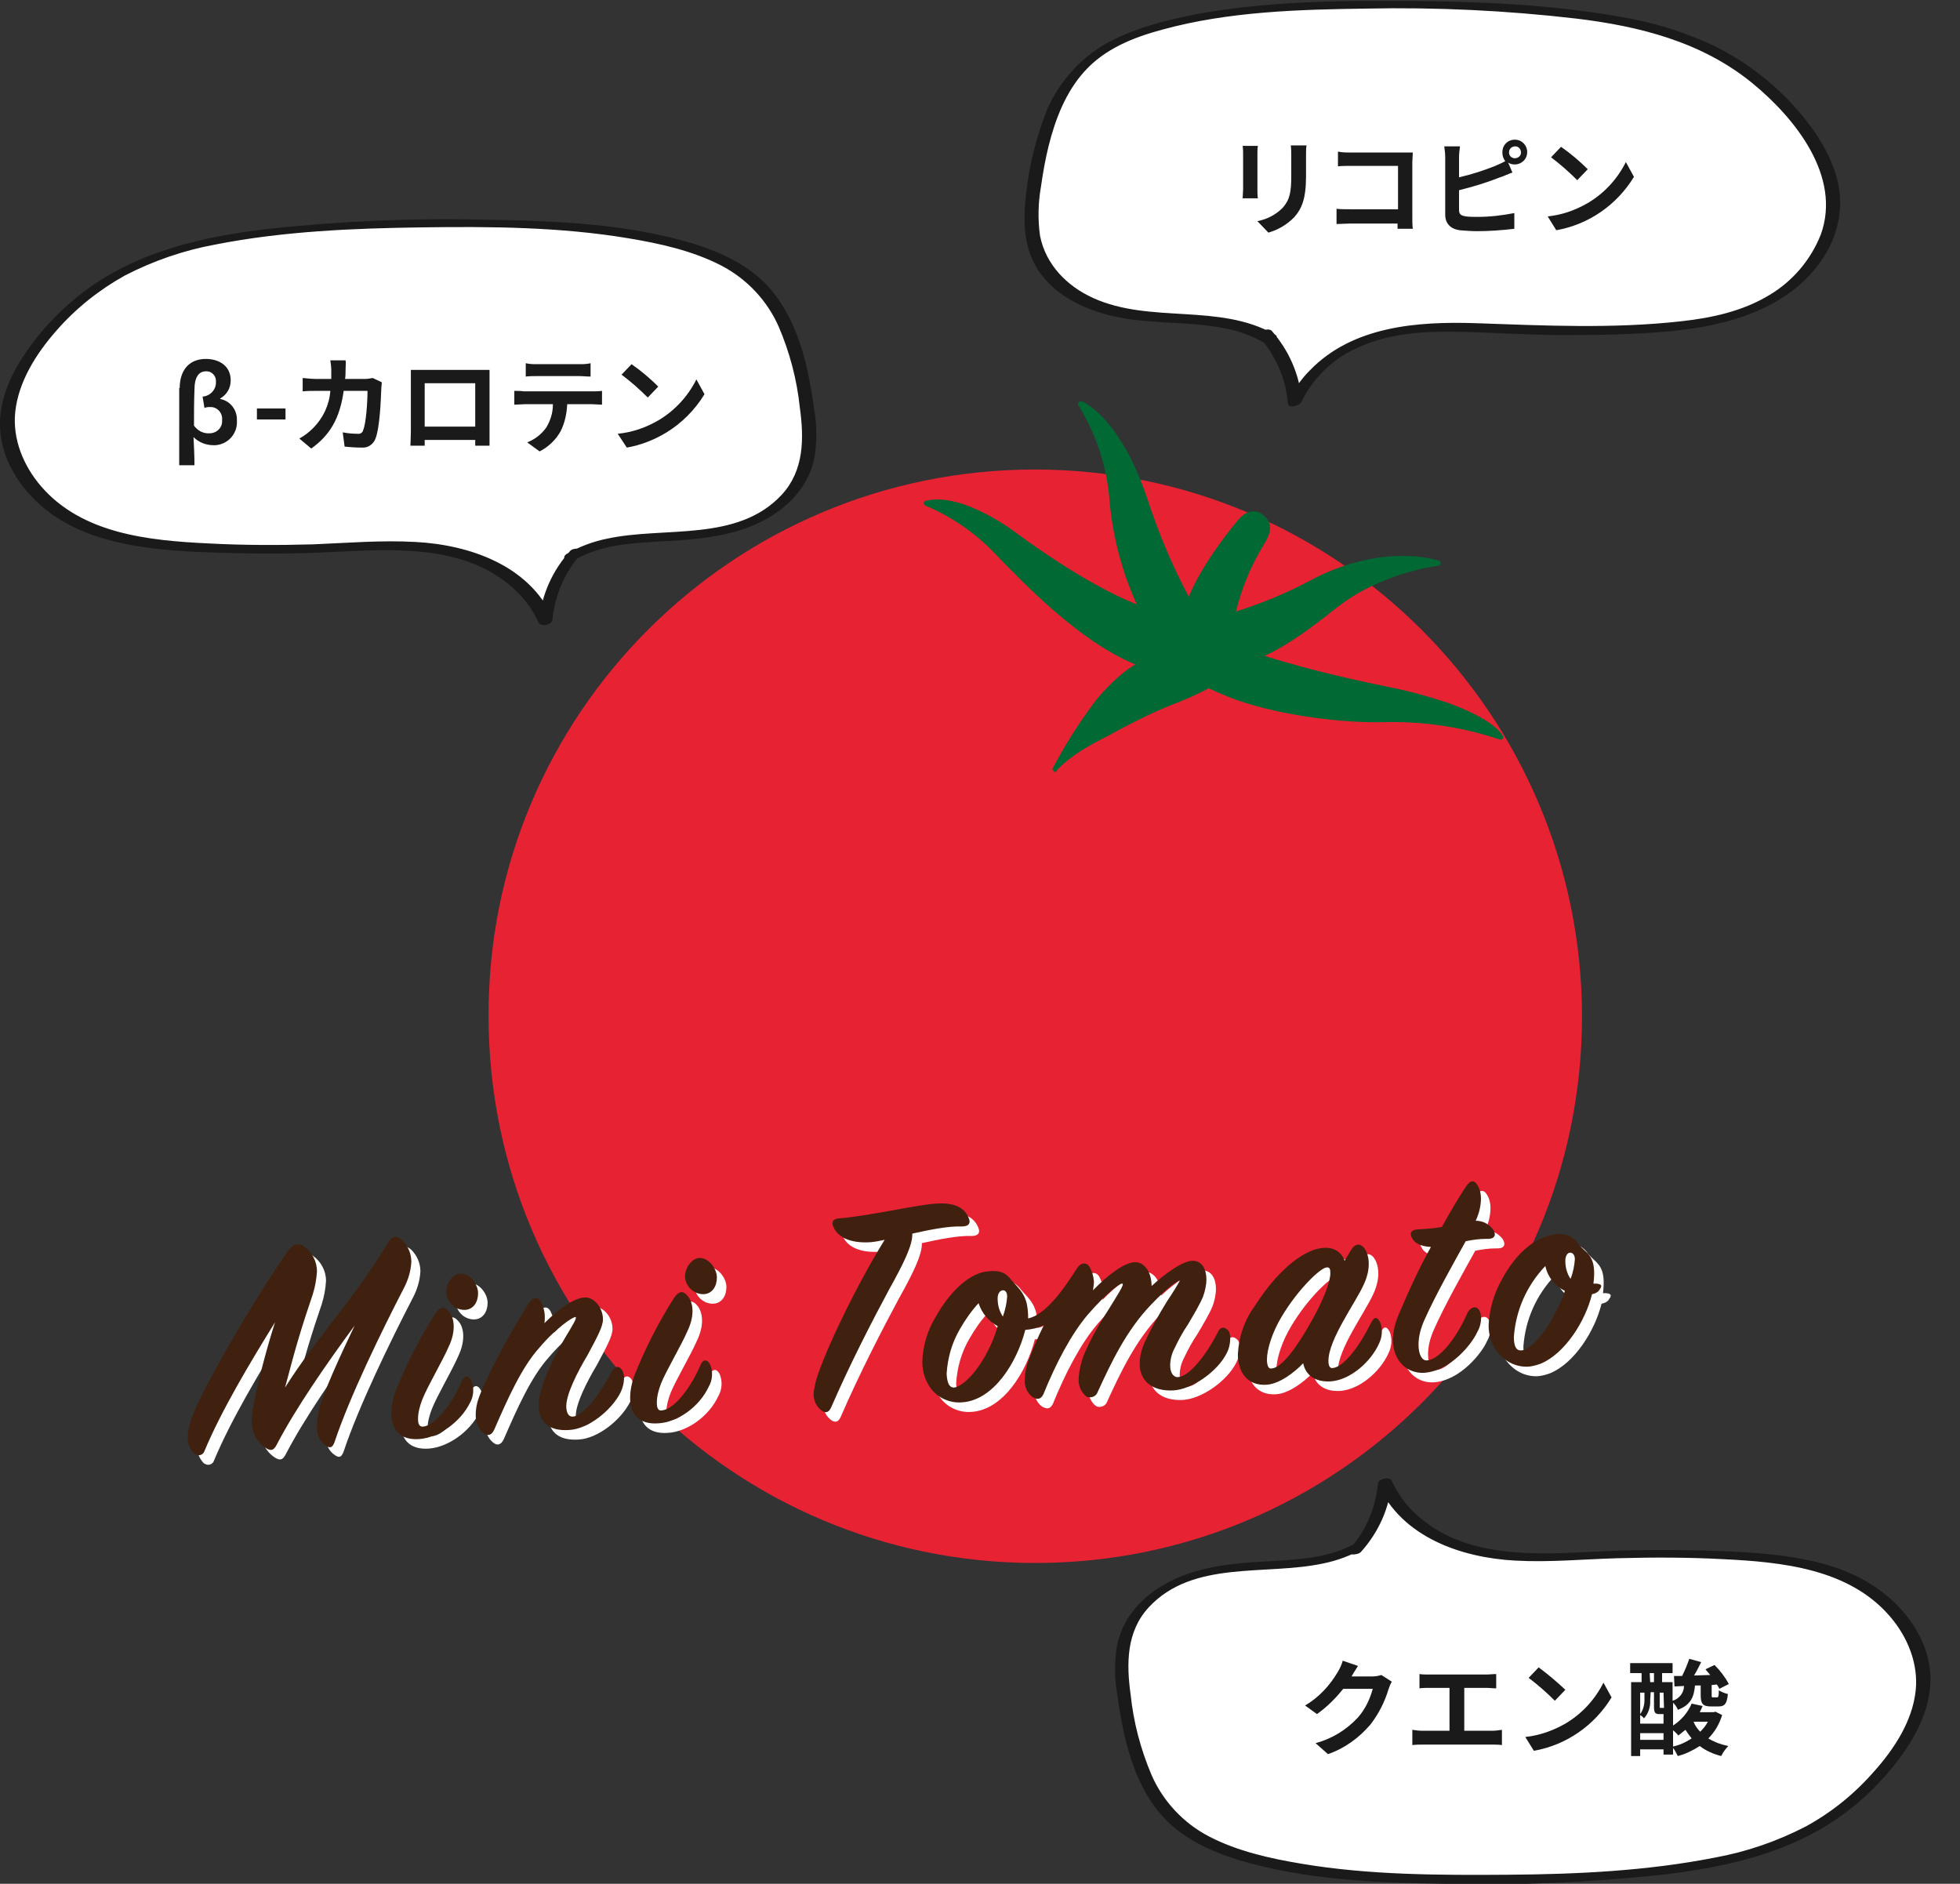 <?xml version="1.0" encoding="UTF-8"?>
<!-- Generator: Adobe Illustrator 25.4.1, SVG Export Plug-In . SVG Version: 6.00 Build 0)  -->
<svg xmlns="http://www.w3.org/2000/svg" xmlns:xlink="http://www.w3.org/1999/xlink" version="1.1" id="レイヤー_1" x="0px" y="0px" viewBox="0 0 411.2 395.2" style="enable-background:new 0 0 411.2 395.2;" xml:space="preserve">
<rect x="0" y="0" width="411.2" height="395.2" fill="#333333" stroke="none"/>
<style type="text/css">
	.st0{fill:#E62233;}
	.st1{fill:#006934;}
	.st2{fill:#FFFFFF;}
	.st3{fill:#40210F;}
	.st4{fill:#1A1A1A;}
</style>
<g id="レイヤー_2_00000052075995971162424150000004897275472472639368_">
	<g id="レイヤー_1-2">
		<path class="st0" d="M217.1,98.5c63.4,0,114.7,51.4,114.8,114.7c0,63.4-51.4,114.7-114.7,114.7c-63.4,0-114.7-51.4-114.7-114.7    c0,0,0,0,0,0C102.3,149.9,153.7,98.5,217.1,98.5"></path>
		<path class="st1" d="M221.2,161.9l-0.1-0.1c-0.3-0.2-0.4-0.5-0.2-0.7c2.6-4.9,5.5-9.5,8.8-13.9c0.2-0.3,4.3-5.4,8.5-7.8    c-11.7-4.8-23.2-16.8-29.5-23.3c-4.1-4.3-9-7.7-14.5-10c-0.2-0.1-0.4-0.3-0.4-0.5c0-0.2,0.1-0.4,0.3-0.5c0.1,0,2.9-1.1,8.4,0.8    c4,1.5,7.7,3.6,11.1,6.2c11.4,8.3,19.6,12.6,24.9,14.7c-3.1-6.8-5-14.1-5.7-21.5c-0.5-7.2-2.8-14.1-6.5-20.2    c-0.2-0.2-0.2-0.5,0-0.7c0.2-0.2,0.5-0.3,0.7-0.2c0.3,0.1,8,3.4,13.7,20.4c2.3,7.1,5.2,14,8.7,20.6c3.2-7.8,10.2-15.9,10.5-16.3    l0,0c0.6-0.6,2-2.1,4-1.5c0.6,0.2,1.1,0.6,1.6,1.1c1.4,1.5,1.3,3.2-0.5,6c-2.6,4.3-4.5,8.9-5.7,13.8c5.6-1.8,11-4,16.1-6.8    c15-7.7,26-4,26.4-3.9c0.3,0.1,0.4,0.3,0.4,0.6c0,0.3-0.2,0.5-0.5,0.5c-0.1,0-11.8,1.4-21,8.6l-0.8,0.6c-4.3,3.4-9.2,7.2-14.6,9.7    c5.4,1.7,14,4.1,26.4,6.6c4,0.8,8,1.9,11.9,3.2c9.9,3.5,11.6,6.8,11.7,7c0.1,0.2,0.1,0.5-0.1,0.6c-0.2,0.2-0.4,0.2-0.7,0.1    c0,0-0.3-0.1-0.9-0.3c-7.5-2.4-15.4-3.5-23.3-3.3c-8.2,0.2-21-1.2-31-4.7c-1.9-0.7-3.8-1.5-5.7-2.4c-3.3,1.7-5.5,2.6-7.6,3.4    c-3.8,1.5-7.4,3.3-11,5.2c-0.9,0.5-1.7,0.9-2.6,1.4c-3.7,1.9-7.5,3.9-10.6,7.1C221.7,161.9,221.5,162,221.2,161.9"></path>
		<path class="st2" d="M55,297.7c1.2-6.2,2.8-12.3,4.7-18.3c-5.2,8.4-11.2,18.4-14.8,27c-0.2,0.7-1,1.1-1.7,0.8    c-0.2-0.1-0.5-0.2-0.6-0.4c-0.8-0.9-1.3-2.1-1.2-3.3c0-1.5,0.4-2.9,0.9-4.3c2.7-6.9,13.3-25.1,20.3-35c0.8-1.1,1.9-1.6,3.1-0.7    c1.7,1.2,2.7,3.2,2.7,5.2c-0.1,1.7-0.4,3.3-0.9,4.9c-2.1,6.2-3.4,10.3-5.8,19.5c7-11.1,14.2-18.1,21.6-30.4c0.9-1.5,1.7-1.6,3-0.5    c1.2,1.2,1.9,2.8,1.9,4.5c-0.1,2-0.7,3.9-1.6,5.6c-4.6,8.9-11.3,22.6-14.5,32.2c-0.5,1.4-1.1,1.4-2.2,0.5    c-1.1-0.9-1.6-2.3-1.5-3.7c0-1.3,0.2-2.6,0.5-3.9v0.1c0.8-3.2,4.1-10.5,7.4-17.4c-5.9,8-12.4,17.4-16.3,24.9    c-0.7,1.4-1.3,1.4-2.3,0.8c-2-1.3-3.1-3.5-3-5.9C54.8,299.2,54.9,298.4,55,297.7z"></path>
		<path class="st2" d="M90,303.9c-4.1,0.3-5.9-2-5.9-5.3c0-1.5,0.3-3,0.8-4.5c2.3-5.8,5.1-11.3,8.4-16.5c1-1.4,1.8-1.6,2.7-0.6    c1.3,1.2,1.8,4.1,0.1,7.6c-1.3,3-4.4,8.2-5.5,11c-0.5,1.3-0.9,2.7-0.9,4.1c0,1.1,0.3,1.6,1,1.6c2.7-0.2,6.2-4.9,8.2-9.6    c0.5-1.2,1.4-1.2,2,0c0.6,1.5,0.5,3.2-0.3,4.6C98.5,300.5,93.9,303.6,90,303.9z M98.6,269.2c1.9-0.1,3.7,2.2,3.7,4.1    s-1,3.4-2.7,3.5c-2.1,0.1-3.9-1.6-4-3.7c0,0,0-0.1,0-0.1C95.6,271.1,97,269.3,98.6,269.2L98.6,269.2z"></path>
		<path class="st2" d="M116.3,278.3c0,0.4,0,0.9-0.1,1.3c2.9-2.9,6.1-5.3,8.5-5.4c1.9-0.1,3.8,2.1,3.8,4.6c0,1.5-1.2,3.7-3.3,7.6    c-2.1,3.5-4.4,8.1-4.4,10.6c0,1.4,0.5,2.2,1.3,2.2c2.3-0.1,5.8-4.7,8.2-9.4c0.7-1.3,1.6-1.3,2.2-0.4s0.6,2.8-0.3,4.7    c-1.9,3.8-6.8,7.7-10.8,7.9c-4.5,0.3-6.4-1.9-6.4-5.3s3.1-10,5.7-14.3c1.4-2.3,2.5-4.1,2-4.1s-3.9,2.1-7.6,6.5    c-3.7,4.1-6.7,10.9-9.4,17.1c-0.5,1.1-1.3,1.6-2.4,0.6c-1-0.9-1.5-2.2-1.5-3.6c0-1.2,0.2-2.4,0.6-3.5c1.3-3.8,6.4-13.6,10.6-20.1    c0.9-1.3,1.9-1.3,2.5-0.2C116,276.1,116.3,277.2,116.3,278.3z"></path>
		<path class="st2" d="M140.1,300.6c-4.1,0.3-5.9-2-5.9-5.3c0-1.5,0.3-3,0.8-4.5c2.3-5.8,5.1-11.3,8.4-16.5c1-1.4,1.8-1.6,2.7-0.6    c1.3,1.3,1.8,4.1,0.1,7.6c-1.3,3-4.4,8.2-5.5,10.9c-0.5,1.3-0.9,2.7-0.9,4.1c0,1.1,0.3,1.7,1,1.6c2.7-0.2,6.2-4.9,8.2-9.6    c0.5-1.2,1.4-1.2,2,0c0.6,1.5,0.5,3.2-0.3,4.6C148.7,297.2,144.1,300.4,140.1,300.6z M148.7,265.9c1.9-0.1,3.7,2.2,3.7,4.1    s-1,3.4-2.7,3.5c-2.1,0.1-3.9-1.6-4-3.7c0,0,0-0.1,0-0.1C145.8,267.8,147.2,266,148.7,265.9L148.7,265.9z"></path>
		<path class="st2" d="M173.3,291.3c1.7-5.7,8.4-19.7,14.3-29.2c-0.9,0.2-1.9,0.4-2.9,0.5c-4.4,0.3-7.2-1.1-8-3.6    c-0.2-0.9,0.3-1.3,1.3-1.4c5.8-0.4,16.6-2.9,20.4-3.1c3.1-0.2,5.9,0.4,6.9,3.2c0.3,0.8,0.1,1.6-1.5,1.6c-2.9-0.1-6.8,0.7-10.4,1.5    c0.1,2.4-1.9,6.4-4.8,11.6c-3.5,6.5-8.3,15.8-12.2,24.8c-0.5,1.2-1.3,1.4-2.3,0.5c-1-0.9-1.5-2.2-1.4-3.6    C172.9,293.1,173,292.2,173.3,291.3z"></path>
		<path class="st2" d="M259.8,281.3c0.4,0.5,0.5,2.8-0.4,4.5c-1.9,3.9-7.3,7.7-11.3,7.9c-4.5,0.2-7-2.1-7-5.6c0-1.5,0.4-3,1-4.4    c1.4-3,3-5.9,4.8-8.8c0.7-1,2.8-4.3,2.6-4.3s-2.1,1-6,5.1c-5.2,5.4-8.4,12.2-11.2,18.3c-0.3,0.9-1.2,1.3-2.1,1.1    c-0.2-0.1-0.4-0.2-0.6-0.4c-0.9-0.9-1.4-2.2-1.3-3.5c0.1-1.7,0.5-3.4,1.1-5c1.4-3.2,3.1-6.3,5-9.2c1.9-3.1,3.5-5.5,3.1-5.7    s-3.1,1.7-7.2,6.4c-3.6,4.2-6.8,10.4-9.4,16.8c-0.5,1-1.2,1.3-2.4,0.5c-1-0.8-1.6-2.1-1.5-3.5c0-1.2,0.2-2.4,0.6-3.6    c1-2.7,2.1-5.3,3.4-7.9c-1.2,0.6-2.6,0.9-3.9,1c-1.7,6.7-6.6,14.8-13.3,15.2c-2.5,0.2-5-0.9-6.5-2.9c-1.2-1.6-1.8-3.6-1.8-5.6    c0.1-3.4,1.1-6.7,2.9-9.6c2.6-4.6,6.7-9.1,11-9.4c2.4-0.2,3.6,0.2,5,2.1c2.3,2.4,3.3,3.7,3.3,7.8c3.6-0.8,7.2-5.7,10.3-10.6    c0.7-1.1,1.9-1.3,2.6-0.2c0.5,0.9,0.8,1.9,0.9,3c0,0.6-0.1,1.3-0.2,1.9c3-3.1,6.5-5.8,8.7-5.9s3.6,2.2,3.6,5    c2.9-2.7,6.6-5.3,8.6-5.3s2.9,1.8,2.9,3.9c0,1.2-0.3,2.5-0.7,3.6c-0.6,1.5-1.9,3.7-3.2,5.9c-1.1,1.6-2,3.3-2.8,5    c-0.6,1.1-0.9,2.4-0.9,3.6c0,1.5,0.7,2.5,1.7,2.4c2.4-0.2,5.9-4.7,8.3-9.4C258.1,280.1,259.1,280.4,259.8,281.3z M202.1,293.1    c1.6-0.1,4.6-2.8,7-7.4c0.9-1.7,1.7-3.6,2.2-5.5c-1.9-1-3.3-2.7-4-4.8c-1.5,1.6-2.8,3.5-3.9,5.4c-1.7,2.9-2.6,6.1-2.8,9.4    C200.7,292.2,201.2,293.1,202.1,293.1L202.1,293.1z M213.3,274c0-1-0.5-1.4-1-1.3s-1,0.6-1,1.7c0,1.3,0.3,2.6,1.1,3.8    C212.9,276.8,213.2,275.4,213.3,274z"></path>
		<path class="st2" d="M279.6,263.8c2.4-0.2,3.9,1,4.5,2.7l1.3-2.2c0.8-1.4,1.9-1.5,2.7-0.6c1.1,1.3,1.7,4.2,0,7.8    c-1.7,3.8-7.4,11.5-7.4,16c0,1,0.3,1.6,0.9,1.5c2.4-0.2,5.8-4.9,8-9.4c0.7-1.4,1.3-1.5,2-0.1c0.5,1.4,0.4,3-0.3,4.4    c-1.7,3.8-6,7.6-10.1,7.9c-3.4,0.2-5.3-1.4-5.8-3.8c-1.9,2-5,4.3-7.6,4.5c-4,0.3-6.1-2.5-6.1-6.4c0.2-3.7,1.4-7.2,3.6-10.2    C270.7,267.5,276.2,264,279.6,263.8z M277.3,278.9c2.6-4.7,3.8-8.1,3.8-9.8c0-0.8-0.1-1.3-0.8-1.2c-1.3,0.1-6,4.6-9.4,10.3    c-2,3.3-3.1,6.9-3.1,9c0,1.2,0.3,2,0.9,1.9C270.9,289,274,284.8,277.3,278.9z"></path>
		<path class="st2" d="M295.6,277.4c2-4.7,4.1-9.3,6.6-13.8c-2.1-0.1-3.3-0.8-3.8-1.6c-0.9-1.3-0.3-2.1,1.3-2.1    c1.6-0.1,3.2-0.2,4.8-0.5c2.1-3.8,3.5-6.1,5-8.4c1-1.5,1.8-1.5,2.5-0.3c0.5,0.8,0.7,1.8,0.7,2.7c0,1.6-0.4,3.2-1.1,4.7    c1.5,0,2.8,0.7,3.7,1.9c0.7,1.2,0.2,2-1.4,1.9c-1.5,0-3,0.2-4.4,0.5c-2.5,4.5-6.4,11.4-8.7,16.6c-0.7,1.6-1.2,3.3-1.2,5.1    c0,2,0.7,3.4,1.8,3.3c2.6-0.2,6.1-4.6,8.4-9.8c0.7-1.6,2.3-1.9,2.8-0.1c0.3,1.4,0,2.8-0.7,4c-0.9,2.1-5.4,8.1-11.1,8.5    c-3.5,0.2-6.6-2.4-6.6-7.1C294.3,281.1,294.8,279.2,295.6,277.4z"></path>
		<path class="st2" d="M336,273.5c-1.4,5.7-5.7,12.5-10.8,14.6c-0.8,0.3-1.6,0.5-2.4,0.6c-2.6,0.2-5-1-6.6-3    c-1.3-1.6-1.9-3.6-1.9-5.7c0.2-3.4,1.1-6.6,2.8-9.6c3-5.6,7.2-9.2,11.7-9.5c1.8-0.2,3.5,0.7,4.4,2.2c1.9,2.1,3.8,2.4,3.1,8.2    c1.8-0.1,1.9,0.5,1.3,1.2C337.4,273,336.7,273.4,336,273.5z M321.2,285.3c1.7-0.1,4.4-2.8,6.9-7.5c0.9-1.6,1.7-3.3,2.2-5    c-2.1-1-3.6-2.9-4.1-5.2c-3.9,4.1-6.2,9.3-6.6,14.9C319.6,284.6,320.2,285.4,321.2,285.3z M332.4,266.2c0-1-0.5-1.4-1-1.4    s-1,0.6-1,1.7c0,1.3,0.3,2.6,1.1,3.8C332,269,332.3,267.6,332.4,266.2z"></path>
		<path class="st3" d="M53,295.7c1.2-6.2,2.8-12.3,4.7-18.3c-5.2,8.4-11.2,18.4-14.8,27c-0.2,0.7-1,1.1-1.7,0.8    c-0.2-0.1-0.5-0.2-0.6-0.4c-0.8-0.9-1.3-2.1-1.2-3.3c0-1.5,0.4-2.9,0.9-4.3c2.7-6.9,13.3-25.1,20.3-35c0.8-1.1,1.9-1.6,3.2-0.7    c1.7,1.2,2.7,3.2,2.7,5.2c-0.1,1.7-0.4,3.3-0.9,4.9c-2.1,6.2-3.4,10.3-5.8,19.5c7-11.1,14.2-18.1,21.6-30.4c0.9-1.5,1.7-1.6,3-0.5    c1.2,1.2,1.9,2.8,1.9,4.5c-0.1,2-0.7,3.9-1.6,5.6c-4.6,8.9-11.3,22.6-14.5,32.2c-0.5,1.4-1.1,1.4-2.2,0.5    c-1.1-0.9-1.6-2.3-1.5-3.7c0-1.3,0.2-2.6,0.5-3.9v0.1c0.8-3.2,4.1-10.5,7.4-17.4c-5.9,8-12.4,17.4-16.3,24.9    c-0.7,1.4-1.3,1.4-2.3,0.8c-2-1.3-3.1-3.5-3-5.9C52.8,297.2,52.9,296.4,53,295.7z"></path>
		<path class="st3" d="M88,301.9c-4.1,0.3-5.9-2-5.9-5.3c0-1.5,0.3-3,0.8-4.5c2.3-5.8,5.1-11.3,8.4-16.5c1-1.4,1.8-1.6,2.7-0.6    c1.3,1.2,1.8,4.1,0.1,7.6c-1.3,3-4.4,8.2-5.5,11c-0.5,1.3-0.9,2.7-0.9,4.1c0,1.1,0.3,1.6,1,1.6c2.7-0.2,6.2-4.9,8.2-9.6    c0.5-1.2,1.4-1.2,2,0c0.6,1.5,0.5,3.2-0.3,4.6C96.5,298.5,91.9,301.6,88,301.9z M96.6,267.2c1.9-0.1,3.7,2.2,3.7,4.1    s-1,3.4-2.7,3.5c-2.1,0.1-3.9-1.6-4-3.7c0,0,0-0.1,0-0.1C93.6,269.1,95,267.3,96.6,267.2L96.6,267.2z"></path>
		<path class="st3" d="M114.3,276.3c0,0.4,0,0.9-0.1,1.3c2.9-2.9,6.1-5.3,8.5-5.4c1.9-0.1,3.8,2.1,3.8,4.6c0,1.5-1.2,3.7-3.3,7.6    c-2.1,3.5-4.4,8.1-4.4,10.6c0,1.4,0.5,2.2,1.3,2.2c2.3-0.1,5.8-4.7,8.2-9.4c0.7-1.3,1.6-1.3,2.2-0.4s0.6,2.8-0.3,4.7    c-1.9,3.8-6.8,7.7-10.8,7.9c-4.5,0.3-6.4-1.9-6.4-5.3s3.1-10,5.7-14.3c1.4-2.3,2.5-4.1,2-4.1s-3.9,2.1-7.6,6.5    c-3.7,4.1-6.7,10.9-9.4,17.1c-0.5,1.1-1.3,1.6-2.4,0.6c-1-0.9-1.5-2.2-1.5-3.6c0-1.2,0.2-2.4,0.6-3.5c1.3-3.8,6.4-13.6,10.6-20.1    c0.9-1.3,1.9-1.3,2.5-0.2C114,274.1,114.3,275.2,114.3,276.3z"></path>
		<path class="st3" d="M138.1,298.6c-4.1,0.3-5.9-2-5.9-5.3c0-1.5,0.3-3,0.8-4.5c2.3-5.8,5.1-11.3,8.4-16.5c1-1.4,1.8-1.6,2.7-0.6    c1.3,1.3,1.8,4.1,0.1,7.6c-1.3,3-4.4,8.2-5.5,10.9c-0.5,1.3-0.9,2.7-0.9,4.1c0,1.1,0.3,1.7,1,1.6c2.7-0.2,6.2-4.9,8.2-9.6    c0.5-1.2,1.4-1.2,2,0c0.6,1.5,0.5,3.2-0.3,4.6C146.7,295.2,142.1,298.4,138.1,298.6z M146.7,263.9c1.9-0.1,3.7,2.2,3.7,4.1    s-1,3.4-2.7,3.5c-2.1,0.1-3.9-1.6-4-3.7c0,0,0-0.1,0-0.1C143.8,265.8,145.2,264,146.7,263.9L146.7,263.9z"></path>
		<path class="st3" d="M171.3,289.3c1.7-5.7,8.4-19.7,14.3-29.2c-0.9,0.2-1.9,0.4-2.9,0.5c-4.4,0.3-7.2-1.1-8-3.6    c-0.2-0.9,0.3-1.3,1.3-1.4c5.8-0.4,16.6-2.9,20.4-3.1c3.1-0.2,5.9,0.4,6.9,3.2c0.3,0.8,0.1,1.6-1.5,1.6c-2.9-0.1-6.8,0.7-10.4,1.5    c0.1,2.4-1.9,6.4-4.8,11.6c-3.5,6.5-8.3,15.8-12.2,24.8c-0.5,1.2-1.3,1.4-2.3,0.5c-1-0.9-1.5-2.2-1.4-3.6    C170.9,291.1,171,290.2,171.3,289.3z"></path>
		<path class="st3" d="M257.8,279.3c0.4,0.5,0.5,2.8-0.4,4.5c-1.9,3.9-7.3,7.7-11.3,7.9c-4.5,0.2-7-2.1-7-5.6c0-1.5,0.4-3,1-4.4    c1.4-3,3-5.9,4.8-8.8c0.7-1,2.8-4.3,2.6-4.3s-2.1,1-6,5.1c-5.2,5.4-8.4,12.2-11.2,18.3c-0.3,0.9-1.2,1.3-2.1,1.1    c-0.2-0.1-0.4-0.2-0.6-0.4c-0.9-0.9-1.4-2.2-1.3-3.5c0.1-1.7,0.5-3.4,1.1-5c1.4-3.2,3.1-6.3,5-9.2c1.9-3.1,3.5-5.5,3.1-5.7    s-3.1,1.7-7.2,6.4c-3.6,4.2-6.8,10.4-9.4,16.8c-0.5,1-1.2,1.3-2.4,0.5c-1-0.8-1.6-2.1-1.5-3.5c0-1.2,0.2-2.4,0.6-3.6    c1-2.7,2.1-5.3,3.4-7.9c-1.2,0.6-2.6,0.9-3.9,1c-1.7,6.7-6.6,14.8-13.3,15.2c-2.5,0.2-5-0.9-6.5-2.9c-1.2-1.6-1.8-3.6-1.8-5.6    c0.1-3.4,1.1-6.7,2.9-9.6c2.6-4.6,6.7-9.1,11-9.4c2.4-0.2,3.6,0.2,5,2.1c2.3,2.4,3.3,3.7,3.3,7.8c3.6-0.8,7.2-5.7,10.3-10.6    c0.7-1.1,1.9-1.3,2.6-0.2c0.5,0.9,0.8,1.9,0.9,3c0,0.6-0.1,1.3-0.2,1.9c3-3.1,6.5-5.8,8.7-5.9s3.6,2.2,3.6,5    c2.9-2.7,6.6-5.3,8.6-5.3s2.9,1.8,2.9,3.9c0,1.2-0.3,2.5-0.7,3.6c-0.6,1.5-1.9,3.7-3.2,5.9c-1.1,1.6-2,3.3-2.8,5    c-0.6,1.1-0.9,2.4-0.9,3.6c0,1.5,0.7,2.5,1.7,2.4c2.4-0.2,5.9-4.7,8.3-9.4C256.1,278.1,257.1,278.4,257.8,279.3z M200.1,291.1    c1.6-0.1,4.6-2.8,7-7.4c0.9-1.7,1.7-3.6,2.2-5.5c-1.9-1-3.3-2.7-4-4.8c-1.5,1.6-2.8,3.5-3.9,5.4c-1.7,2.9-2.6,6.1-2.8,9.4    C198.7,290.2,199.2,291.1,200.1,291.1L200.1,291.1z M211.3,272c0-1-0.5-1.4-1-1.3s-1,0.6-1,1.7c0,1.3,0.3,2.6,1.1,3.8    C210.9,274.8,211.2,273.4,211.3,272z"></path>
		<path class="st3" d="M277.6,261.8c2.4-0.2,3.9,1,4.5,2.7l1.3-2.2c0.8-1.4,1.9-1.5,2.7-0.6c1.1,1.3,1.7,4.2,0,7.8    c-1.7,3.8-7.4,11.5-7.4,16c0,1,0.3,1.6,0.9,1.5c2.4-0.2,5.8-4.9,8-9.4c0.7-1.4,1.3-1.5,2-0.1c0.5,1.4,0.4,3-0.3,4.4    c-1.7,3.8-6,7.6-10.1,7.9c-3.4,0.2-5.3-1.4-5.8-3.8c-1.9,2-5,4.3-7.6,4.5c-4,0.3-6.1-2.5-6.1-6.4c0.2-3.7,1.4-7.2,3.6-10.2    C268.7,265.5,274.2,262,277.6,261.8z M275.3,276.9c2.6-4.7,3.8-8.1,3.8-9.8c0-0.8-0.1-1.3-0.8-1.2c-1.3,0.1-6,4.6-9.4,10.3    c-2,3.3-3.1,6.9-3.1,9c0,1.2,0.3,2,0.9,1.9C268.9,287,272,282.8,275.3,276.9z"></path>
		<path class="st3" d="M293.6,275.4c2-4.7,4.1-9.3,6.6-13.8c-2.1-0.1-3.3-0.8-3.8-1.6c-0.9-1.3-0.3-2.1,1.3-2.1    c1.6-0.1,3.2-0.2,4.8-0.5c2.1-3.8,3.5-6.1,5-8.4c1-1.5,1.8-1.5,2.5-0.3c0.5,0.8,0.7,1.8,0.7,2.7c0,1.6-0.4,3.2-1.1,4.7    c1.5,0,2.8,0.7,3.7,1.9c0.7,1.2,0.2,2-1.4,1.9c-1.5,0-3,0.2-4.4,0.5c-2.5,4.5-6.4,11.4-8.7,16.6c-0.7,1.6-1.2,3.3-1.2,5.1    c0,2,0.7,3.4,1.8,3.3c2.6-0.2,6.1-4.6,8.4-9.8c0.7-1.6,2.3-1.9,2.8-0.1c0.3,1.4,0,2.8-0.7,4c-0.9,2.1-5.4,8.1-11.1,8.5    c-3.5,0.2-6.6-2.4-6.6-7.1C292.3,279.1,292.8,277.2,293.6,275.4z"></path>
		<path class="st3" d="M334,271.5c-1.4,5.7-5.7,12.5-10.8,14.6c-0.8,0.3-1.6,0.5-2.4,0.6c-2.6,0.2-5-1-6.6-3    c-1.3-1.6-1.9-3.6-1.9-5.7c0.2-3.4,1.1-6.6,2.8-9.6c3-5.6,7.2-9.2,11.7-9.5c1.8-0.2,3.5,0.7,4.4,2.2c1.9,2.1,3.8,2.4,3.1,8.2    c1.8-0.1,1.9,0.5,1.3,1.2C335.4,271,334.7,271.4,334,271.5z M319.2,283.3c1.7-0.1,4.4-2.8,6.9-7.5c0.9-1.6,1.7-3.3,2.2-5    c-2.1-1-3.6-2.9-4.1-5.2c-3.9,4.1-6.2,9.3-6.6,14.9C317.6,282.6,318.2,283.4,319.2,283.3z M330.4,264.2c0-1-0.5-1.4-1-1.4    s-1,0.6-1,1.7c0,1.3,0.3,2.6,1.1,3.8C330,267,330.3,265.6,330.4,264.2z"></path>
		<path class="st2" d="M266.4,70.9c-6.7-3.9-14.9-3.9-22.7-4.4c-5.2-0.3-10.4-1-15.2-3.1s-9-5.7-10.9-10.6c-1.7-4.4-1.2-9.3-0.6-14    c1.4-9.5,3.9-19.4,11-25.8c4.4-4,10.1-6.2,15.8-7.7c11.9-3.2,24.4-4,36.7-4.3c16.7-0.6,33.4,0,50,1.9c9.3,1.1,18.7,2.8,27.2,6.8    c8.3,3.9,15.6,9.9,21,17.3c3.2,4.5,5.9,9.7,6,15.2c0.2,8.9-6.2,16.9-14.1,21.1s-17,5.1-25.9,5.5c-9.1,0.5-18.3,0.5-27.5,0.1    c-8.5-0.4-17.2-1.1-25.5,0.7s-16.5,6.7-20,14.5c-0.5-5.3-2.7-10.3-6.2-14.2"></path>
		<path class="st4" d="M267.5,70.2c-11.7-6.7-26.1-2.2-38.2-7.7c-5.5-2.5-9.9-7-11.1-13c-0.5-3.5-0.4-7,0.2-10.4    c0.4-2.8,0.9-5.7,1.6-8.5c1.4-5.6,3.6-11.3,7.5-15.6c4.3-4.8,10.4-7.2,16.4-8.8c13.9-3.8,28.5-4.2,42.8-4.4    c14.7-0.3,29.4,0.4,44,2.1c13.3,1.6,26.4,4.9,37,13.6c8.9,7.3,18.7,19.5,14.3,31.7c-2.1,5.3-5.9,9.8-10.8,12.7    c-5.6,3.4-12.1,4.8-18.5,5.5c-14.3,1.6-28.7,0.9-43.1,0.4c-12.2-0.4-25.8,0.6-34.8,9.9c-1.9,1.9-3.4,4.1-4.5,6.5l2.8-0.3    c-0.5-5.4-2.7-10.4-6.3-14.5c-0.7-0.8-3.5,0.3-2.7,1.2c3.5,3.9,5.7,8.8,6.1,14.1c0.1,1.1,2.5,0.3,2.8-0.3c2.5-5.3,7-9.5,12.4-11.7    c6.3-2.8,13.2-3.2,20-3.1c7.5,0.1,15,0.7,22.5,0.7s14.9-0.1,22.3-0.8c12.3-1.1,25.7-4.8,32.6-15.9c3.1-4.9,4.1-10.9,2.5-16.5    c-1.8-6.2-5.9-11.8-10.4-16.4c-4.4-4.5-9.5-8.2-15.1-11c-6.4-3-13.1-5.1-20-6.2c-14.7-2.6-29.8-3.2-44.6-3.3s-29.8,0.1-44.3,2.8    c-6.6,1.3-13.4,3-19.3,6.4c-5.2,3.1-9.3,7.8-11.8,13.3c-2.3,5.7-3.8,11.6-4.5,17.7c-0.8,6.4-0.6,12.9,3.8,18    c4.2,4.9,10.5,7.3,16.8,8.4c6.6,1.1,13.4,0.7,20.1,1.9c3.2,0.5,6.4,1.6,9.2,3.2C266.2,72.2,268.8,70.9,267.5,70.2L267.5,70.2z"></path>
		<path class="st2" d="M285.4,324.2c-6.7,3.9-14.9,3.9-22.7,4.4c-5.2,0.4-10.4,1-15.2,3.1s-9,5.7-10.9,10.6c-1.7,4.4-1.2,9.4-0.6,14    c1.4,9.4,3.9,19.4,10.9,25.8c4.4,4,10.1,6.2,15.8,7.7c11.9,3.2,24.4,4,36.7,4.3c16.7,0.6,33.4,0,50-1.9c9.3-1.1,18.7-2.8,27.2-6.8    c8.3-3.9,15.6-9.9,21-17.3c3.2-4.5,5.9-9.7,6-15.2c0.2-8.9-6.2-16.9-14.1-21.1s-17-5.1-25.9-5.5c-9.1-0.5-18.3-0.5-27.5-0.1    c-8.5,0.4-17.2,1.1-25.5-0.7s-16.5-6.7-20-14.5c-0.5,5.3-2.6,10.3-6.2,14.3"></path>
		<path class="st4" d="M284.5,323.7c-5.9,3.4-12.9,3.5-19.5,3.9c-6.8,0.4-13.8,1.1-20,4.4c-5.3,2.8-9.6,7.4-10.7,13.5    c-0.5,3.3-0.5,6.7,0.1,10c0.4,3.2,1,6.3,1.7,9.4c1.4,5.6,3.6,11.3,7.4,15.7c4.2,4.9,10.2,7.7,16.3,9.6c14,4.2,29,4.8,43.5,5    c15.2,0.4,30.3-0.3,45.4-1.9c13.6-1.6,27.2-4.6,38.3-12.9c5-3.7,9.4-8.3,12.9-13.5c3.5-5.2,6-11.5,4.8-17.9    c-1-5.6-4.5-10.6-8.8-14.2c-4.9-4.1-10.9-6.4-17.1-7.6c-6.9-1.4-14-1.7-21.1-1.9c-7.5-0.2-14.9-0.2-22.4,0.2    c-13,0.6-28,1.7-38.3-7.9c-2.1-1.9-3.8-4.3-5-6.9c-0.4-1-2.8-0.5-2.9,0.5c-0.5,5.1-2.5,10-6,13.8c-1.2,1.3,1.6,1.4,2.4,0.6    c3.7-4.1,6-9.2,6.5-14.7l-2.9,0.5c5,11.1,17.5,15.4,28.8,16c7.2,0.4,14.3-0.3,21.5-0.5c7.3-0.2,14.7-0.2,22.1,0.2    c12.4,0.6,26.4,2,35,12c3.7,4.3,6,9.9,5.4,15.6c-0.7,6.4-4.5,12.2-8.7,16.9c-4.1,4.7-8.9,8.6-14.4,11.6c-6,3.1-12.4,5.3-19,6.5    c-14.2,2.8-28.9,3.5-43.3,3.6s-29.1,0.1-43.4-2.3c-6.6-1.1-13.4-2.6-19.4-5.7c-5.4-2.8-9.7-7.4-12.1-12.9    c-2.3-5.4-3.8-11.1-4.4-16.9c-0.9-6.5-0.9-13.2,3.8-18.3c9.3-10,24.5-6.6,36.6-9.2c3-0.6,5.9-1.7,8.5-3.2c0.5-0.3,0.8-0.9,0.2-1.2    S285,323.4,284.5,323.7L284.5,323.7z"></path>
		<path class="st4" d="M263.8,32.3v7.4c0,0.5,0,1.4,0.1,1.9h-3.2c0-0.4,0.1-1.3,0.1-1.9v-7.4c0-0.4,0-1.2-0.1-1.7h3.2    C263.8,31.2,263.8,31.8,263.8,32.3z M274,32.7V37c0,4.7-0.9,6.8-2.5,8.6c-1.5,1.5-3.3,2.6-5.4,3.2l-2.3-2.4c2-0.4,3.8-1.3,5.3-2.8    c1.5-1.7,1.8-3.3,1.8-6.7v-4.2c0-0.7,0-1.5-0.1-2.2h3.3C274,31.1,274,31.8,274,32.7L274,32.7z"></path>
		<path class="st4" d="M283.4,32h11.1c0.6,0,1.6,0,1.9,0c0,0.5-0.1,1.4-0.1,2v11.4c0,0.8,0,1.9,0.1,2.6h-3.2c0-0.3,0-0.7,0-1.1h-10    c-0.9,0-2.1,0.1-2.8,0.1v-3.2c0.8,0.1,1.8,0.1,2.8,0.1h10.1v-9.1h-9.9c-0.9,0-2.1,0-2.7,0.1v-3.1C281.5,32,282.7,32,283.4,32z"></path>
		<path class="st4" d="M317.8,29.3c1.5,0,2.6,1.2,2.6,2.6c0,1.5-1.2,2.6-2.6,2.6c-0.5,0-1-0.1-1.4-0.4l0.9,2.1    c-0.9,0.3-1.9,0.8-2.6,1c-2.8,1.1-5.7,2-8.6,2.7v4.1c0,1,0.4,1.2,1.4,1.4c0.8,0.1,1.7,0.1,2.5,0.1c2.6,0,5.1-0.3,7.7-0.8V48    c-2.6,0.3-5.2,0.5-7.8,0.5c-1.2,0-2.5-0.1-3.7-0.2c-1.9-0.3-3-1.4-3-3.3V33c0-0.8-0.1-1.5-0.2-2.3h3.3c-0.1,0.8-0.2,1.5-0.2,2.3    v4.2c2.6-0.6,5.1-1.4,7.6-2.4c0.7-0.3,1.4-0.6,2.1-1c-0.4-0.5-0.6-1.1-0.6-1.7C315.1,30.5,316.3,29.3,317.8,29.3    C317.8,29.3,317.8,29.3,317.8,29.3z M317.8,33.2c0.7,0,1.3-0.5,1.3-1.2c0-0.7-0.5-1.3-1.2-1.3c-0.7,0-1.3,0.5-1.3,1.2c0,0,0,0,0,0    C316.5,32.6,317.1,33.2,317.8,33.2z"></path>
		<path class="st4" d="M333.1,42.6c3.4-2,6.2-5,8-8.6l1.7,3.1c-3.6,5.9-9.5,10-16.3,11.2l-1.8-2.9C327.7,45.1,330.5,44.1,333.1,42.6    z M333.1,35.5l-2.2,2.3c-1.7-1.7-3.5-3.3-5.5-4.8l2.1-2.2C329.5,32.2,331.4,33.8,333.1,35.5z"></path>
		<path class="st2" d="M119.7,116.9c6.7-3.9,14.9-3.9,22.7-4.4c5.2-0.3,10.4-1,15.2-3.1s9-5.7,10.9-10.6c1.7-4.4,1.2-9.3,0.6-14    c-1.4-9.4-3.9-19.3-10.9-25.8c-4.4-4-10.1-6.2-15.8-7.7c-11.9-3.2-24.4-4-36.7-4.3c-16.7-0.6-33.4,0-50,1.9    C46.4,50,37,51.8,28.5,55.7c-8.3,3.9-15.6,9.9-21,17.3c-3.2,4.5-5.9,9.7-6,15.2c-0.2,8.9,6.2,16.9,14.1,21.1s17,5.1,25.9,5.5    c9.2,0.5,18.3,0.5,27.5,0.1c8.5-0.4,17.2-1.1,25.5,0.7s16.6,6.7,20,14.5c0.5-5.3,2.6-10.3,6.2-14.2"></path>
		<path class="st4" d="M120.7,117.4c5.9-3.4,12.9-3.5,19.5-3.9c6.8-0.4,13.9-1.1,20-4.3c5.3-2.8,9.6-7.4,10.7-13.4    c0.5-3.3,0.5-6.7-0.1-10c-0.4-3.2-1-6.3-1.7-9.4c-1.4-5.6-3.6-11.2-7.4-15.7c-4.2-4.9-10.2-7.7-16.3-9.6c-14-4.2-29-4.8-43.5-5    c-15.2-0.4-30.4,0.3-45.5,1.9C42.8,49.6,29.2,52.6,18,60.9c-5,3.7-9.4,8.3-12.9,13.5c-3.5,5.2-6,11.5-4.8,17.9    c1,5.6,4.5,10.6,8.8,14.2c4.9,4.1,10.9,6.3,17.1,7.6c6.9,1.4,14.1,1.7,21.1,1.9c7.5,0.2,14.9,0.2,22.4-0.2c13-0.6,28-1.7,38.3,7.9    c2.1,1.9,3.8,4.3,5,6.9c0.4,1,2.8,0.5,2.9-0.6c0.5-5.1,2.6-10,6-13.8c1.2-1.3-1.7-1.4-2.3-0.6c-3.7,4.1-6,9.2-6.5,14.7l2.9-0.6    c-5-11.1-17.5-15.4-28.8-16c-7.2-0.4-14.3,0.2-21.5,0.5c-7.3,0.2-14.7,0.2-22.1-0.2c-12.4-0.6-26.4-2-35-12    c-3.7-4.3-6-9.9-5.4-15.6c0.7-6.4,4.4-12.2,8.6-17c4.1-4.7,9-8.6,14.4-11.6c6-3.1,12.4-5.3,19-6.5c14.2-2.8,28.9-3.4,43.3-3.6    s29.1-0.1,43.4,2.3c6.6,1.1,13.4,2.6,19.4,5.7c5.4,2.8,9.7,7.4,12.1,12.9c2.3,5.4,3.8,11.1,4.4,16.9c0.9,6.5,0.9,13.2-3.8,18.3    c-9.3,10-24.6,6.6-36.6,9.2c-3,0.6-5.9,1.7-8.5,3.2c-0.5,0.3-0.8,0.9-0.2,1.2S120.1,117.7,120.7,117.4z"></path>
		<path class="st4" d="M283.6,351.6c0,0,0,0.1-0.1,0.1h4.4c0.6,0,1.3-0.1,1.9-0.3l2.2,1.4c-0.3,0.5-0.5,1-0.7,1.6    c-0.8,2.7-2.1,5.2-3.8,7.4c-2.4,2.8-5.4,5-8.9,6.2l-2.6-2.3c3.4-0.9,6.5-2.8,8.9-5.4c1.5-1.7,2.5-3.8,3.1-6h-6.2    c-1.6,2-3.4,3.8-5.5,5.3l-2.5-1.8c2.9-1.7,5.2-4.2,6.9-7.1c0.4-0.7,0.8-1.5,1-2.3l3.2,1.1C284.5,350.1,283.9,351.1,283.6,351.6z"></path>
		<path class="st4" d="M299.8,351.3h12c0.7,0,1.4-0.1,2.1-0.1v3c-0.7,0-1.4-0.1-2.1-0.1h-4.6v9h5.8c0.7,0,1.4-0.1,2.1-0.2v3.2    c-0.7-0.1-1.4-0.1-2.1-0.1h-14.5c-0.7,0-1.4,0-2.2,0.1v-3.2c0.7,0.1,1.4,0.2,2.2,0.2h5.6v-9h-4.2c-0.6,0-1.5,0-2.1,0.1v-3    C298.4,351.3,299.1,351.3,299.8,351.3z"></path>
		<path class="st4" d="M328.4,361.6c3.4-2,6.2-5,8-8.6l1.7,3.1c-3.6,5.9-9.5,10-16.3,11.2l-1.8-2.9    C322.9,364.1,325.8,363.1,328.4,361.6z M328.4,354.5l-2.2,2.3c-1.7-1.7-3.5-3.3-5.5-4.8l2.1-2.2    C324.7,351.2,326.6,352.8,328.4,354.5z"></path>
		<path class="st4" d="M361.3,359.8c-0.6,1.9-1.5,3.5-2.9,4.9c1.3,0.8,2.7,1.3,4.2,1.6c-0.6,0.6-1.1,1.3-1.5,2.1    c-1.6-0.4-3.2-1.1-4.5-2.1c-1.4,0.9-3,1.7-4.6,2.1c-0.3-0.6-0.6-1.2-1-1.7v1.4h-2V367h-4.9v1.4h-1.9v-15.5h2.2V351h-2.4v-2.1h8.9    v2.1h-2.2v1.9h2.2v3.9c1.4-0.4,2.4-1.7,2.4-3.1l-2,0.1l-0.1-2.2h1.7c0.6-1.2,1.1-2.4,1.5-3.6l2.5,0.7c-0.5,1-1,2-1.5,2.8l3.4-0.1    c-0.3-0.4-0.7-0.8-1-1.2l1.9-0.9c1.2,1.2,2.2,2.5,3,4l-2,1c-0.1-0.3-0.3-0.6-0.5-0.9l-1.1,0.1v2.1c0,0.5,0,0.5,0.4,0.5h0.7    c0.3,0,0.4-0.2,0.4-1.5c0.6,0.4,1.2,0.6,1.9,0.8c-0.2,2.1-0.7,2.6-2,2.6H359c-1.8,0-2.2-0.6-2.2-2.4v-2h-1.2    c-0.2,2.4-0.9,4.1-3.6,5.1c-0.2-0.6-0.6-1.1-1-1.5v4.8c1.7-1.1,3.1-2.7,3.9-4.6l2.3,0.5c-0.2,0.5-0.4,0.9-0.6,1.3h2.9l0.4-0.1    L361.3,359.8z M346.2,356.7c0.1,1.4-0.4,2.8-1.3,3.8c-0.2-0.3-0.5-0.5-0.8-0.7v1.8h4.9v-2h-0.8c-1,0-1.2-0.3-1.2-1.6v-3h-0.7    L346.2,356.7z M344.1,355.1v4.5c0.6-0.8,0.9-1.9,0.9-2.9v-1.6L344.1,355.1z M349,365v-1.4h-4.9v1.4H349z M346.2,352.9h0.8V351    h-0.9L346.2,352.9z M349,355.1h-0.8v2.9c0,0.3,0,0.3,0.2,0.3h0.4c0.1,0,0.2,0,0.3,0L349,355.1z M351,366.4    c1.4-0.3,2.7-0.9,3.9-1.7c-0.5-0.6-0.9-1.2-1.3-1.8c-0.5,0.4-1,0.8-1.5,1.2c-0.3-0.4-0.7-0.8-1.1-1.1V366.4z M355.3,361.2    L355.3,361.2c0.3,0.8,0.8,1.5,1.4,2.1c0.6-0.6,1.2-1.3,1.6-2.1L355.3,361.2z"></path>
		<path class="st4" d="M37.7,81.4c0-3.4,1.7-6.1,5.5-6.1c2.7,0,5.2,1.4,5.2,4.5c0,1.6-0.8,3-2.2,3.8v0.1c2.1,0.4,3.6,2.3,3.5,4.5    c0.2,2.7-1.8,5-4.5,5.2c-0.1,0-0.3,0-0.4,0c-1.6,0-3.1-0.6-4.2-1.7c0.1,2,0.2,3.9,0.2,5.9h-3.2V81.4z M46.6,88    c0.1-1.3-0.9-2.5-2.2-2.6c-0.1,0-0.2,0-0.4,0c-0.4,0-0.7,0-1.1,0.2l-0.4-2.4c1.6-0.1,2.9-1.5,2.8-3.1c0.1-1.1-0.7-2.1-1.8-2.2    c-0.1,0-0.2,0-0.3,0c-1.6,0-2.4,1.4-2.4,3.8c-0.1,2.5-0.1,5-0.1,7.6c0.8,1.1,2,1.7,3.3,1.6c1.4,0,2.6-1.1,2.6-2.5    C46.6,88.2,46.6,88.1,46.6,88z"></path>
		<path class="st4" d="M53.9,85.7h6V88h-6V85.7z"></path>
		<path class="st4" d="M72.5,77.5c0,0.7,0,1.3-0.1,2h4.1c0.6,0,1.1-0.1,1.7-0.2l1.9,0.9C80.1,80.6,80,81,80,81.4    c-0.1,2.4-0.3,8.5-1.3,10.8c-0.5,1.1-1.6,1.8-2.8,1.7c-1.3,0-2.6-0.1-3.6-0.2l-0.4-3c1,0.2,2.1,0.3,3.1,0.3    c0.5,0.1,1.1-0.2,1.2-0.8c0.6-1.4,0.9-5.8,0.9-8.2h-5c-0.8,5.8-2.9,9.3-6.8,12.1L62.8,92c1.1-0.6,2-1.3,2.9-2.2    c2.1-2.1,3.4-4.9,3.6-7.8h-2.9c-0.8,0-2,0-2.9,0.1v-2.8c0.9,0.1,2.1,0.2,2.9,0.2h3.1c0-0.6,0-1.3,0-1.9c0-0.7-0.1-1.3-0.2-2h3.2    C72.6,76,72.5,77,72.5,77.5z"></path>
		<path class="st4" d="M88.4,77.6h12.1c0.6,0,1.4,0,2.2,0c0,0.7,0,1.5,0,2.1v10.7c0,0.9,0,3,0,3.1h-3c0-0.1,0-0.6,0-1.2H89.1    c0,0.6,0,1.1,0,1.2h-3c0-0.1,0.1-2,0.1-3.1V79.7c0-0.6,0-1.5,0-2.1C87,77.6,87.9,77.6,88.4,77.6z M89.1,89.5h10.6v-9.1H89.1V89.5z    "></path>
		<path class="st4" d="M109.9,82.1h14.4c0.7,0,1.3,0,2-0.1v2.9c-0.6,0-1.4-0.1-2-0.1H119c-0.1,2-0.5,3.9-1.4,5.7    c-1,1.8-2.6,3.3-4.4,4.2l-2.6-1.9c1.6-0.6,3-1.7,4-3.1c0.9-1.5,1.4-3.1,1.4-4.9h-6c-0.7,0-1.5,0.1-2.1,0.1v-2.9    C108.6,82,109.2,82,109.9,82.1z M112.7,76.4h8.8c0.8,0,1.6,0,2.4-0.2v2.8c-0.8,0-1.6-0.1-2.4-0.1h-8.8c-0.8,0-1.7,0-2.4,0.1v-2.8    C111.1,76.4,111.9,76.4,112.7,76.4z"></path>
		<path class="st4" d="M138.1,88.2c3.4-2,6.2-5,8-8.6l1.7,3.1c-2,3.3-4.8,6.1-8.1,8.1c-2.5,1.5-5.3,2.6-8.2,3.1l-1.9-2.9    C132.7,90.7,135.5,89.7,138.1,88.2z M138.1,81.1l-2.2,2.3c-1.7-1.7-3.5-3.3-5.5-4.8l2.1-2.2C134.5,77.8,136.4,79.4,138.1,81.1z"></path>
	</g>
</g>
</svg>
